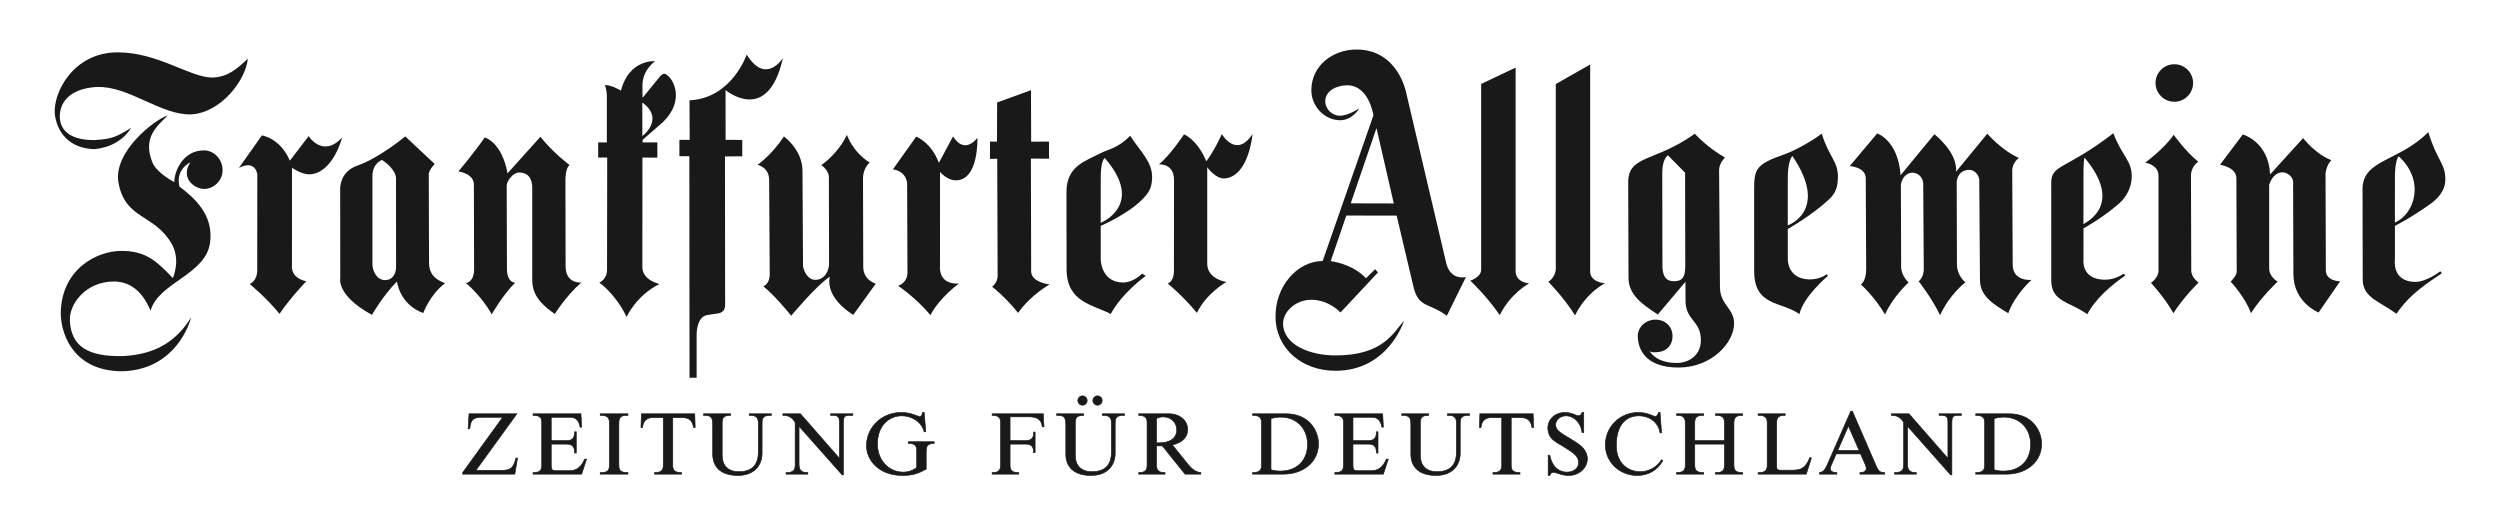 <svg width="257" height="54" viewBox="0 0 257 54" fill="none" xmlns="http://www.w3.org/2000/svg">
<path d="M25.479 6.027C25.26 8.276 22.686 11.591 19.663 11.758C16.549 11.868 13.245 8.827 9.993 8.944C8.255 9.006 6.229 9.739 6.145 11.901C6.123 13.633 7.561 14.428 9.741 14.398C11.592 14.282 12.004 14.045 13.468 13.144C12.738 14.398 11.296 15.19 9.726 15.332C7.123 15.277 5.856 13.604 5.63 11.704C5.459 9.509 7.539 5.378 12.107 5.381C16.184 5.378 19.463 7.919 21.774 7.974C23.398 7.948 24.398 7.059 25.479 6.027Z" fill="#191919"/>
<path d="M21.003 15.46C21.974 15.471 22.883 16.339 22.883 17.52C22.883 18.585 21.938 19.427 20.996 19.424C20.003 19.42 18.502 18.333 19.568 16.685C19.568 16.685 18.006 17.389 18.448 19.179C19.919 20.299 22 22.045 21.591 24.973C21.131 28.258 16.268 29.053 15.479 31.945C14.625 29.888 13.326 28.922 11.65 28.94C8.799 28.969 7.112 31.259 7.181 32.936C7.298 35.58 9.003 36.696 12.679 36.604C16.151 36.429 18.239 34.931 19.66 32.605C19.207 34.256 17.385 38.107 12.446 38.165C7.798 38.107 6.298 34.697 6.243 32.229C6.302 27.646 9.945 25.823 12.416 25.793C15.078 25.761 16.21 26.971 17.768 28.586C17.768 28.586 18.623 26.727 17.633 25.035C15.834 21.958 12.866 22.585 12.179 18.774C11.61 15.599 15.943 12.255 17.239 11.869C16.242 12.908 14.625 14.056 15.651 16.66C16.096 17.801 17.922 18.72 17.922 18.72C17.893 17.743 18.74 15.427 21.003 15.46Z" fill="#191919"/>
<path d="M24.555 17.265L26.925 13.918C26.925 13.918 28.801 14.181 29.798 16.518L31.729 13.995C31.729 13.995 33.182 16.292 35.172 14.133C35.172 14.133 34.237 17.812 31.842 17.918C30.984 17.954 30.017 17.243 30.017 17.243L30.013 27.372C30.013 27.372 29.845 28.55 31.488 28.918C31.488 28.918 29.849 30.61 28.735 32.262C27.337 30.552 25.665 29.195 25.665 29.195C25.665 29.195 26.436 28.918 26.443 27.792L26.45 17.914C26.45 17.914 26.279 16.375 24.555 17.265Z" fill="#191919"/>
<path fill-rule="evenodd" clip-rule="evenodd" d="M41.659 14.023C41.659 14.023 39.026 16.226 36.719 17.032C34.923 17.659 34.971 19.365 34.971 19.365L34.978 28.597C34.978 28.597 34.551 30.366 38.238 32.367C38.238 32.367 39.297 30.475 40.808 28.936C40.808 28.936 41.053 31.274 43.506 32.185C43.506 32.185 44.211 30.264 45.748 29.122C45.054 28.812 44.108 28.441 44.105 26.971L44.079 17.943C44.079 17.943 44.002 17.597 44.689 16.857L41.659 14.023ZM39.257 16.434C38.486 16.802 38.26 17.517 38.285 18.227V27.059C38.26 27.853 38.742 28.794 39.57 28.794C40.709 28.794 40.717 27.514 40.717 27.514L40.709 18.34C40.709 18.34 40.797 17.458 39.257 16.434Z" fill="#191919"/>
<path d="M49.833 14.129C48.686 15.784 47.127 17.622 47.127 17.622C47.127 17.622 48.781 17.841 48.715 19.044L48.737 27.704C48.726 29.031 47.898 29.097 47.898 29.097C47.898 29.097 49.493 30.398 50.548 32.313C50.548 32.313 51.705 30.285 52.961 29.057C52.961 29.057 52.114 29.097 52.114 27.613L52.089 19.07C52.111 18.559 52.771 17.732 53.344 17.732C54.516 17.732 54.739 18.672 54.714 19.416V28.269C54.688 29.469 54.692 30.675 57.035 32.273C57.035 32.273 58.247 30.333 59.763 29.046C59.763 29.046 58.145 29.21 58.145 27.383L58.127 18.446C58.127 18.446 58.127 17.261 58.554 16.973C58.554 16.973 56.86 15.704 55.553 14.063L52.176 17.815C51.578 14.578 49.833 14.129 49.833 14.129Z" fill="#191919"/>
<path fill-rule="evenodd" clip-rule="evenodd" d="M68.569 7.723C68.236 7.318 67.791 7.931 67.791 7.931L66.057 10.053L66.042 8.904C66.006 7.971 66.407 7.019 67.335 6.29C67.335 6.29 64.681 6.053 63.83 9.316C63.83 9.316 62.822 8.693 62.169 8.755C62.373 9.167 62.381 9.787 62.381 9.787V14.643L61.493 14.636V16.2L62.421 16.193L62.403 27.693C62.41 28.75 61.61 29.049 61.61 29.049C61.61 29.049 63.297 30.227 64.414 32.579C64.414 32.579 65.385 30.395 67.798 29.192C67.798 29.192 66.064 28.838 66.035 27.485L66.042 16.197L67.576 16.2V14.636L66.064 14.64L66.061 14.377L68.189 12.514C70.43 10.308 69.211 8.106 68.569 7.723ZM66.031 10.541V13.991C66.031 13.991 68.379 12.244 66.031 10.541Z" fill="#191919"/>
<path d="M76.76 5.608C76.76 5.608 75.249 10.107 70.882 10.312L70.897 14.377H69.842V16.058L70.864 16.061L70.882 38.828H71.613V34.478C71.613 34.478 71.543 32.586 72.712 32.382L73.712 32.232C73.712 32.232 74.566 32.243 74.544 31.303L74.526 16.08L76.304 16.069V14.384L74.592 14.377L74.588 9.258C74.588 9.258 78.929 12.93 80.484 5.965C80.484 5.965 78.732 8.798 76.76 5.608Z" fill="#191919"/>
<path d="M80.587 14.031C79.306 15.97 77.875 16.944 77.875 16.944C77.875 16.944 79.043 17.174 79.068 18.468L79.127 28.192C79.13 29.217 78.47 29.429 78.47 29.429C79.758 30.475 81.332 32.455 81.332 32.455C81.332 32.455 83.99 29.276 85.304 28.448C84.833 30.734 87.717 32.364 87.717 32.364L90.032 29.159C90.032 29.159 88.798 28.845 88.743 27.507L88.717 18.282C88.743 17.229 89.404 16.714 89.404 16.714C87.629 15.602 87.064 13.859 87.064 13.859C86.118 15.861 84.431 16.973 84.431 16.973C84.431 16.973 85.209 17.487 85.209 18.227L85.227 27.113C85.234 27.799 84.782 28.769 83.807 28.769C83.008 28.769 82.61 27.799 82.551 27.372L82.496 17.578C82.496 15.38 80.587 14.031 80.587 14.031Z" fill="#191919"/>
<path d="M91.79 17.407L94.185 14.048C94.185 14.048 95.73 14.621 96.514 16.739L97.978 14.016C97.978 14.016 98.993 15.959 100.475 14.183C100.475 14.183 100.643 18.515 98.281 18.537C97.325 18.544 96.635 17.662 96.635 17.662L96.631 27.372C96.631 27.372 96.398 29.268 98.577 29.147C98.577 29.147 96.591 30.577 95.649 32.4C94.251 30.69 92.323 29.377 92.323 29.377C92.323 29.377 93.24 29.133 93.287 28.075L93.254 19.029C93.254 19.029 93.364 17.658 91.79 17.407Z" fill="#191919"/>
<path d="M102.491 14.563L101.772 14.556L101.768 16.332L102.516 16.324L102.556 28.269C102.593 29.068 101.987 29.469 101.987 29.469C101.987 29.469 103.371 30.541 104.659 32.167C106.003 30.267 107.905 29.243 107.905 29.243C107.905 29.243 106.003 29.039 106.003 27.897L105.977 16.302L107.843 16.314L107.835 14.556L106.003 14.563L105.985 9.269L102.505 10.534L102.491 14.563Z" fill="#191919"/>
<path fill-rule="evenodd" clip-rule="evenodd" d="M116.189 13.954C114.896 15.27 113.9 15.343 113.06 15.784C111.618 16.547 109.614 17.068 109.632 19.759L109.643 27.733C109.672 31.124 112.487 31.357 114.184 32.28C115.323 30.125 117.784 28.357 117.784 28.357L117.408 28.127C117.408 28.127 116.521 29.086 115.349 29.038C113.177 28.954 113.155 26.69 113.155 26.69V23.219C113.155 23.219 116.013 22.001 117.525 20.401C118.175 19.708 118.408 19.245 118.438 18.275C118.489 16.605 117.123 15.471 116.189 13.954ZM113.564 16.24C113.564 16.24 113.126 16.488 113.155 18.453L113.151 22.909C113.151 22.909 117.769 21.068 113.564 16.24Z" fill="#191919"/>
<path d="M119.127 16.904C120.248 16.021 121.719 13.812 121.719 13.812C121.719 13.812 123.041 14.286 124.012 16.579C124.808 15.547 125.607 13.786 125.607 13.786C125.607 13.786 127.075 16.342 128.758 13.783C128.758 13.783 128.4 18.107 125.925 18.34C124.972 18.432 124.103 17.195 124.103 17.195V27.102C124.103 28.721 126.078 28.984 126.078 28.984C126.078 28.984 124.045 30.103 123.041 32.163C121.642 30.453 120.036 29.133 120.036 29.133C120.036 29.133 120.635 29.017 120.679 27.959L120.69 18.508C120.69 16.743 119.127 16.904 119.127 16.904Z" fill="#191919"/>
<path fill-rule="evenodd" clip-rule="evenodd" d="M139.736 11.135C139.736 11.135 138.626 11.894 137.742 11.894C136.899 11.894 136.231 11.161 136.235 10.413C136.238 9.319 137.414 8.769 138.509 8.769C140.736 8.769 141.189 11.854 141.189 11.854L135.972 26.828C133.321 26.858 131.094 29.45 131.124 32.582C131.153 35.827 133.833 38.139 137.341 38.117C142.737 38.084 144.332 32.983 144.332 32.983C143.277 34.092 142.266 36.56 137.228 36.538C134.705 36.527 131.956 35.488 131.898 33.297C131.865 32.072 133.186 30.817 134.774 30.817C136.658 30.817 137.797 32.126 137.797 32.126L141.66 28.003L141.36 27.674L140.422 28.604C139.024 27.087 136.797 26.847 136.797 26.847L138.4 22.158L143.576 22.165L145.351 29.676C145.898 31.645 146.953 31.135 148.735 32.462L150.699 28.477C150.699 28.477 149.177 28.881 148.695 27.142L144.536 9.454C144.536 9.454 143.7 5.093 139.451 5.09C137.009 5.09 134.807 6.745 134.807 9.283C134.807 10.916 136.143 12.36 137.768 12.36C139.053 12.36 139.736 11.135 139.736 11.135ZM141.503 13.166L138.856 20.903L143.281 20.914L141.503 13.166Z" fill="#191919"/>
<path d="M152.262 27.686C152.298 28.488 151.144 28.853 151.144 28.853C151.144 28.853 152.773 30.362 154.175 32.393C155.306 30.114 157.194 29.137 157.194 29.137C157.194 29.137 155.806 29.038 155.806 27.897V6.946L152.262 8.631V27.686Z" fill="#191919"/>
<path d="M159.935 27.587C159.932 28.509 159.172 28.973 159.172 28.973C159.172 28.973 160.757 30.562 161.914 32.422C163.097 30.019 164.999 29.122 164.999 29.122C164.999 29.122 163.469 29.038 163.469 27.897V6.632L159.935 8.638V27.587Z" fill="#191919"/>
<path fill-rule="evenodd" clip-rule="evenodd" d="M174.224 13.747C170.19 16.653 167.411 15.92 167.379 18.687L167.411 28.528C167.404 30.333 168.857 31.303 170.423 32.331L173.264 28.966L173.271 30.829C173.249 33.013 174.873 32.896 174.848 35.004C174.83 36.572 173.585 37.319 172.336 37.312C170.12 37.301 169.562 36.047 169.562 36.047C169.562 36.047 169.598 36.229 170.16 36.218C171.252 36.196 171.938 35.576 171.935 34.53C171.927 33.527 171.139 32.842 170.157 32.86C169.12 32.878 168.361 33.666 168.364 34.544C168.372 35.945 169.2 37.797 172.584 37.782C175.958 37.771 178.265 35.234 178.265 33.243C178.265 31.689 176.812 31.325 176.812 29.524L176.724 17.491C176.717 16.773 177.323 16.189 177.323 16.189C175.483 15.154 174.224 13.747 174.224 13.747ZM173.227 17.754L171.46 15.963C171.46 15.963 170.883 16.303 170.88 17.761L170.898 27.456C170.949 28.488 171.307 28.937 172.165 28.911C172.961 28.886 173.245 28.455 173.245 27.38L173.227 17.754Z" fill="#191919"/>
<path fill-rule="evenodd" clip-rule="evenodd" d="M187.272 13.735C186.334 14.475 184.454 15.507 183.559 15.817C180.365 16.933 180.325 17.37 180.325 19.758L180.328 27.878C180.328 31.517 183.161 30.978 184.983 32.29C185.388 30.474 187.922 28.349 187.922 28.349L187.78 28.188C187.78 28.188 187.1 28.768 185.929 28.721C183.756 28.637 183.786 26.69 183.786 26.69V23.54C183.786 23.54 186.297 22.121 188.024 20.495C188.714 19.846 188.908 19.244 188.937 18.274C188.988 16.604 188.042 16.207 187.272 13.735ZM184.257 16.036C184.257 16.036 183.756 16.488 183.786 18.453L183.782 23.168C183.782 23.168 188.097 21.68 184.257 16.036Z" fill="#191919"/>
<path d="M192.975 13.717L190.156 17.068C190.156 17.068 191.799 17.181 191.799 18.326L191.843 27.722C191.825 28.954 191.295 29.239 191.295 29.239C191.295 29.239 192.686 30.464 193.778 32.327C194.574 30.522 196.202 29.038 196.202 29.038C196.202 29.038 195.472 28.4 195.439 27.492L195.41 18.956C195.559 18.169 196.067 17.771 196.556 17.753C197.173 17.735 197.673 18.227 197.706 18.843L197.764 27.674C197.764 28.517 197.242 28.925 197.242 28.925C197.242 28.925 198.546 30.555 199.444 32.407C200.429 30.227 202.043 29.027 202.043 29.027C202.043 29.027 201.174 28.349 201.174 27.178L201.149 18.643C201.287 17.884 201.656 17.571 202.237 17.469C202.832 17.363 203.354 17.819 203.467 18.413L203.54 28.768C203.54 30.475 204.967 31.302 206.453 32.199C207.132 30.278 208.841 28.772 208.841 28.772C208.841 28.772 206.906 28.976 206.906 27.2L206.858 17.498C206.88 16.696 207.541 16.236 207.541 16.236C205.734 15.434 204.296 13.742 204.296 13.742L201.087 17.647C201.233 15.605 198.852 13.801 198.852 13.801L195.38 18.016C195.125 14.406 192.975 13.717 192.975 13.717Z" fill="#191919"/>
<path fill-rule="evenodd" clip-rule="evenodd" d="M217.255 13.695C212.323 17.487 210.866 16.889 210.866 18.785L210.87 28.823C210.87 31.044 212.757 30.993 214.575 32.306C215.433 30.676 217.061 29.312 218.481 28.317L218.306 28.127C218.306 28.127 217.499 28.776 216.324 28.754C213.922 28.71 214.181 26.69 214.181 26.69L214.184 23.474C214.184 23.474 216.061 22.472 217.857 20.907C218.573 20.284 219.095 19.285 219.139 18.311C219.226 16.517 218.138 16.087 217.255 13.695ZM214.29 16.204C214.29 16.204 214.155 16.488 214.181 18.454L214.177 23.041C214.692 22.727 218.226 20.904 214.29 16.204Z" fill="#191919"/>
<path fill-rule="evenodd" clip-rule="evenodd" d="M249.63 13.575C246.669 16.594 242.931 16.375 242.869 19.365L242.887 28.824C242.96 30.599 244.537 30.942 246.359 32.255C247.823 30.103 249.615 29.075 251.032 28.08L250.857 27.89C250.857 27.89 249.433 29.002 248.257 28.98C245.855 28.937 246.198 26.691 246.198 26.691V23.219C246.198 23.219 247.728 22.476 249.875 20.941C250.645 20.386 251.328 19.588 251.375 18.618C251.459 16.824 250.535 16.594 249.63 13.575ZM246.578 16.062C246.578 16.062 246.169 16.488 246.198 18.454L246.195 22.877C248.257 21.98 249.32 18.552 246.578 16.062Z" fill="#191919"/>
<path d="M230.558 13.823L228.218 16.937C228.218 16.937 229.967 17.185 229.901 18.399L229.934 27.89C229.967 28.328 229.31 28.951 229.31 28.951C229.31 28.951 230.81 30.541 231.398 32.193C232.522 30.446 234.143 28.951 234.143 28.951C234.143 28.951 233.271 28.485 233.271 27.58V18.99C233.519 18.242 233.986 17.747 234.578 17.714C235.14 17.685 235.794 18.213 235.731 18.804L235.761 28.171C235.761 31.099 238.349 32.127 238.349 32.127L240.565 28.919C240.565 28.919 239.127 28.919 239.097 27.828L239.065 17.834C239.159 16.937 239.66 16.47 239.66 16.47C237.947 15.785 236.761 14.195 236.761 14.195L233.366 17.933C233.209 14.538 230.558 13.823 230.558 13.823Z" fill="#191919"/>
<path d="M223.454 13.855C222.519 15.255 220.526 16.721 220.526 16.721C220.526 16.721 221.895 16.914 221.895 18.063V27.765C221.924 28.575 221.114 29.074 221.114 29.074C221.114 29.074 222.519 30.569 223.421 32.192C224.512 30.507 226.013 29.041 226.013 29.041C226.013 29.041 225.228 28.546 225.261 27.736L225.232 17.993C225.261 17.089 225.98 16.626 225.98 16.626C224.64 15.536 223.454 13.855 223.454 13.855Z" fill="#191919"/>
<path d="M221.588 8.532C221.588 7.468 222.454 6.604 223.52 6.604C224.586 6.604 225.451 7.468 225.451 8.532C225.451 9.597 224.586 10.461 223.52 10.461C222.454 10.461 221.588 9.597 221.588 8.532Z" fill="#191919"/>
<path d="M48.215 42.537L48.128 44.072H48.288C48.405 43.08 48.65 42.898 49.643 42.898H51.676L47.565 48.578V48.742H52.921L53.202 47.091H53.049C52.749 48.137 52.516 48.352 51.541 48.352H48.92L53.136 42.537H48.215ZM59.719 42.537H54.797V42.701C55.429 42.69 55.692 42.909 55.692 43.397V47.794C55.692 48.327 55.528 48.589 54.797 48.578V48.742H59.792L60.295 47.197H60.106C59.737 48.075 59.204 48.382 58.598 48.382H57.046C56.776 48.382 56.667 48.236 56.667 47.893V45.654H58.229C58.861 45.654 59.076 45.924 59.076 46.573H59.24V44.389H59.076C59.076 44.987 58.861 45.293 58.266 45.293H56.667V42.898H58.598C59.167 42.898 59.5 43.171 59.638 43.911H59.792L59.719 42.537ZM61.705 42.701C62.453 42.69 62.643 42.927 62.643 43.477V47.794C62.643 48.4 62.471 48.578 61.705 48.578V48.742H64.556V48.578C63.833 48.578 63.618 48.407 63.618 47.802V43.485C63.618 42.828 63.899 42.69 64.556 42.701V42.537H61.705V42.701ZM68.185 42.934V47.794C68.185 48.279 68.05 48.589 67.283 48.578V48.742H70.065V48.578C69.448 48.578 69.159 48.418 69.159 47.867V42.934H70.182C70.886 42.934 71.211 43.313 71.291 43.948H71.463L71.419 42.537H65.939L65.892 43.948H66.056C66.1 43.295 66.487 42.934 67.075 42.934H68.185ZM72.328 42.701C73.161 42.682 73.266 42.945 73.266 43.74V46.693C73.266 47.937 74.033 48.877 75.859 48.877C77.494 48.877 78.341 47.875 78.341 46.591V43.485C78.341 42.89 78.538 42.69 79.297 42.701V42.537H77.023V42.701C77.717 42.672 77.954 42.927 77.954 43.459V46.486C77.954 47.813 77.293 48.491 75.939 48.491C74.829 48.491 74.241 47.82 74.241 46.854V43.485C74.241 42.879 74.46 42.708 75.099 42.701V42.537H72.328V42.701ZM87.676 42.537H85.391V42.701H85.635C86.157 42.701 86.292 42.89 86.292 43.415V47.116L82.284 42.537H80.48V42.701C81.057 42.701 81.419 42.89 81.743 43.423V47.813C81.743 48.345 81.517 48.597 80.805 48.578V48.742H83.043V48.578C82.386 48.589 82.141 48.352 82.141 47.696V43.82L86.573 48.815H86.701V43.576C86.701 42.799 86.781 42.701 87.431 42.701H87.676V42.537ZM95.007 42.402H94.835C94.806 42.664 94.696 42.828 94.543 42.828C94.346 42.828 93.689 42.402 92.641 42.402C90.644 42.402 89.074 43.919 89.074 45.833C89.074 47.251 90.301 48.877 92.765 48.877C93.805 48.877 94.353 48.695 95.211 48.228V46.522C95.211 45.825 95.332 45.618 96.032 45.574V45.41H93.371V45.574C94.083 45.581 94.236 45.851 94.236 46.321V48.083C93.751 48.407 93.353 48.535 92.849 48.535C91.411 48.535 90.202 47.368 90.202 45.643C90.202 43.74 91.392 42.745 92.703 42.745C93.67 42.745 94.733 43.313 95.007 44.382H95.167L95.007 42.402ZM107.255 42.537H101.994V42.701C102.571 42.701 102.859 42.879 102.859 43.423V47.794C102.859 48.316 102.68 48.597 101.994 48.578V48.742H104.728V48.578C104.06 48.589 103.834 48.37 103.834 47.813V45.654H105.44C106.039 45.654 106.273 45.924 106.244 46.529H106.408V44.414H106.244C106.291 45.111 105.973 45.293 105.342 45.293H103.834V42.847H105.758C106.66 42.847 107.058 43.153 107.149 43.875H107.32L107.255 42.537ZM108.627 42.701C109.46 42.682 109.566 42.945 109.566 43.74V46.693C109.566 47.937 110.336 48.877 112.158 48.877C113.793 48.877 114.64 47.875 114.64 46.591V43.485C114.64 42.89 114.837 42.69 115.597 42.701V42.537H113.322V42.701C114.016 42.672 114.253 42.927 114.253 43.459V46.486C114.253 47.813 113.592 48.491 112.238 48.491C111.128 48.491 110.54 47.82 110.54 46.854V43.485C110.54 42.879 110.759 42.708 111.398 42.701V42.537H108.627V42.701ZM111.282 40.695C111.019 40.695 110.803 40.91 110.803 41.173C110.803 41.435 111.019 41.654 111.282 41.654C111.544 41.654 111.76 41.435 111.76 41.173C111.76 40.91 111.544 40.695 111.282 40.695ZM112.826 40.695C112.563 40.695 112.348 40.91 112.348 41.173C112.348 41.435 112.563 41.654 112.826 41.654C113.089 41.654 113.304 41.435 113.304 41.173C113.304 40.91 113.089 40.695 112.826 40.695ZM120.525 45.745C121.584 45.483 122.095 44.903 122.095 44.156C122.095 43.233 121.266 42.537 120.193 42.537H117.061V42.701C117.718 42.701 117.919 42.963 117.919 43.415V47.849C117.919 48.279 117.773 48.589 117.061 48.578V48.742H119.766V48.578C119.01 48.597 118.893 48.236 118.893 47.813V45.833H119.488L121.825 48.742H123.442V48.578C122.946 48.535 122.559 48.272 122.069 47.66L120.525 45.745ZM118.893 43.018C119.182 42.89 119.353 42.854 119.587 42.854C120.365 42.854 120.967 43.434 120.967 44.181C120.967 45.056 120.281 45.526 119.145 45.526H118.893V43.018ZM128.769 42.701C129.437 42.701 129.681 42.89 129.681 43.459V47.794C129.681 48.316 129.528 48.578 128.769 48.578V48.742H131.919C134.033 48.742 135.541 47.441 135.541 45.636C135.541 44.243 134.548 42.537 132.2 42.537H128.769V42.701ZM130.656 43.036C130.963 42.934 131.313 42.879 131.667 42.879C133.281 42.879 134.413 44.028 134.413 45.691C134.413 47.342 133.31 48.425 131.631 48.425C131.262 48.425 130.963 48.382 130.656 48.29V43.036ZM142.137 42.537H137.216V42.701C137.852 42.69 138.111 42.909 138.111 43.397V47.794C138.111 48.327 137.95 48.589 137.216 48.578V48.742H142.21L142.714 47.197H142.524C142.156 48.075 141.623 48.382 141.02 48.382H139.465C139.195 48.382 139.085 48.236 139.085 47.893V45.654H140.648C141.28 45.654 141.499 45.924 141.499 46.573H141.659V44.389H141.499C141.499 44.987 141.28 45.293 140.684 45.293H139.085V42.898H141.02C141.586 42.898 141.922 43.171 142.057 43.911H142.21L142.137 42.537ZM144.098 42.701C144.927 42.682 145.036 42.945 145.036 43.74V46.693C145.036 47.937 145.803 48.877 147.628 48.877C149.26 48.877 150.111 47.875 150.111 46.591V43.485C150.111 42.89 150.308 42.69 151.067 42.701V42.537H148.793V42.701C149.486 42.672 149.72 42.927 149.72 43.459V46.486C149.72 47.813 149.063 48.491 147.708 48.491C146.599 48.491 146.011 47.82 146.011 46.854V43.485C146.011 42.879 146.226 42.708 146.869 42.701V42.537H144.098V42.701ZM154.378 42.934V47.794C154.378 48.279 154.243 48.589 153.477 48.578V48.742H156.255V48.578C155.642 48.578 155.353 48.418 155.353 47.867V42.934H156.372C157.076 42.934 157.401 43.313 157.485 43.948H157.657L157.609 42.537H152.129L152.086 43.948H152.246C152.294 43.295 152.681 42.934 153.269 42.934H154.378ZM162.808 42.402H162.636C162.556 42.628 162.45 42.737 162.297 42.737C161.961 42.737 161.618 42.402 160.869 42.402C159.876 42.402 159.117 43.098 159.117 44.01C159.117 44.4 159.252 44.812 159.577 45.14C160.011 45.574 161.337 46.168 161.935 46.763C162.169 47 162.286 47.269 162.286 47.55C162.286 48.119 161.789 48.535 161.103 48.535C160.084 48.535 159.504 47.794 159.314 46.792H159.153V48.877H159.314C159.405 48.651 159.522 48.553 159.687 48.553C160 48.553 160.479 48.877 161.275 48.877C162.33 48.877 163.18 48.108 163.18 47.16C163.18 46.773 163.016 46.34 162.636 45.96C162.041 45.366 160.617 44.706 160.219 44.309C160.03 44.119 159.92 43.948 159.92 43.656C159.92 43.153 160.398 42.745 160.993 42.745C161.815 42.745 162.538 43.496 162.636 44.462H162.808V42.402ZM170.653 42.402H170.5C170.445 42.657 170.292 42.81 170.157 42.81C169.941 42.81 169.419 42.402 168.415 42.402C166.528 42.402 165.031 43.875 165.031 45.727C165.031 47.495 166.473 48.877 168.306 48.877C169.452 48.877 170.347 48.363 170.942 47.35L170.807 47.262C170.463 47.838 169.679 48.491 168.623 48.491C167.422 48.491 166.159 47.696 166.159 45.789C166.159 43.605 167.196 42.745 168.488 42.745C169.5 42.745 170.482 43.35 170.653 44.498H170.807L170.653 42.402ZM174.22 45.654H177.272V47.794C177.272 48.389 177.064 48.589 176.352 48.578V48.742H179.149V48.578C178.48 48.578 178.247 48.425 178.247 47.802V43.485C178.247 42.927 178.437 42.69 179.149 42.701V42.537H176.352V42.701C177.09 42.682 177.272 42.945 177.272 43.466V45.293H174.22V43.485C174.22 42.952 174.381 42.682 175.133 42.701V42.537H172.351V42.701C173.092 42.682 173.245 42.989 173.245 43.477V47.794C173.245 48.334 173.074 48.578 172.351 48.578V48.742H175.133V48.578C174.454 48.578 174.22 48.407 174.22 47.802V45.654ZM186.209 47.091L186.056 47.036C185.603 48.137 185.136 48.334 184.267 48.334H183.004C182.734 48.334 182.642 48.247 182.642 47.973V43.485C182.642 42.898 182.832 42.69 183.518 42.701V42.537H180.737V42.701C181.514 42.682 181.668 42.981 181.668 43.477V47.794C181.668 48.327 181.514 48.597 180.737 48.578V48.742H185.683L186.209 47.091ZM190.422 42.267H190.261L187.877 47.703C187.589 48.352 187.425 48.524 187.038 48.578V48.742H188.827V48.578C188.392 48.578 188.159 48.436 188.159 48.163C188.159 48.09 188.177 48.002 188.213 47.918L188.761 46.657H191.262L191.733 47.721C191.824 47.918 191.849 48.039 191.849 48.145C191.849 48.425 191.616 48.578 191.211 48.578H191.2V48.742H193.744V48.578C193.321 48.578 193.131 48.498 192.879 47.918L190.422 42.267ZM190.017 43.795L191.119 46.314H188.914L190.017 43.795ZM201.626 42.537H199.341V42.701H199.585C200.111 42.701 200.246 42.89 200.246 43.415V47.116L196.238 42.537H194.43V42.701C195.007 42.701 195.369 42.89 195.694 43.423V47.813C195.694 48.345 195.467 48.597 194.755 48.578V48.742H196.993V48.578C196.336 48.589 196.092 48.352 196.092 47.696V43.82L200.524 48.815H200.651V43.576C200.651 42.799 200.732 42.701 201.381 42.701H201.626V42.537ZM203.105 42.701C203.773 42.701 204.017 42.89 204.017 43.459V47.794C204.017 48.316 203.864 48.578 203.105 48.578V48.742H206.255C208.369 48.742 209.877 47.441 209.877 45.636C209.877 44.243 208.884 42.537 206.536 42.537H203.105V42.701ZM204.992 43.036C205.299 42.934 205.653 42.879 206.003 42.879C207.621 42.879 208.749 44.028 208.749 45.691C208.749 47.342 207.646 48.425 205.967 48.425C205.598 48.425 205.299 48.382 204.992 48.29V43.036Z" fill="#191919" stroke="#191919" stroke-width="0.066" stroke-miterlimit="3.864"/>
</svg>
